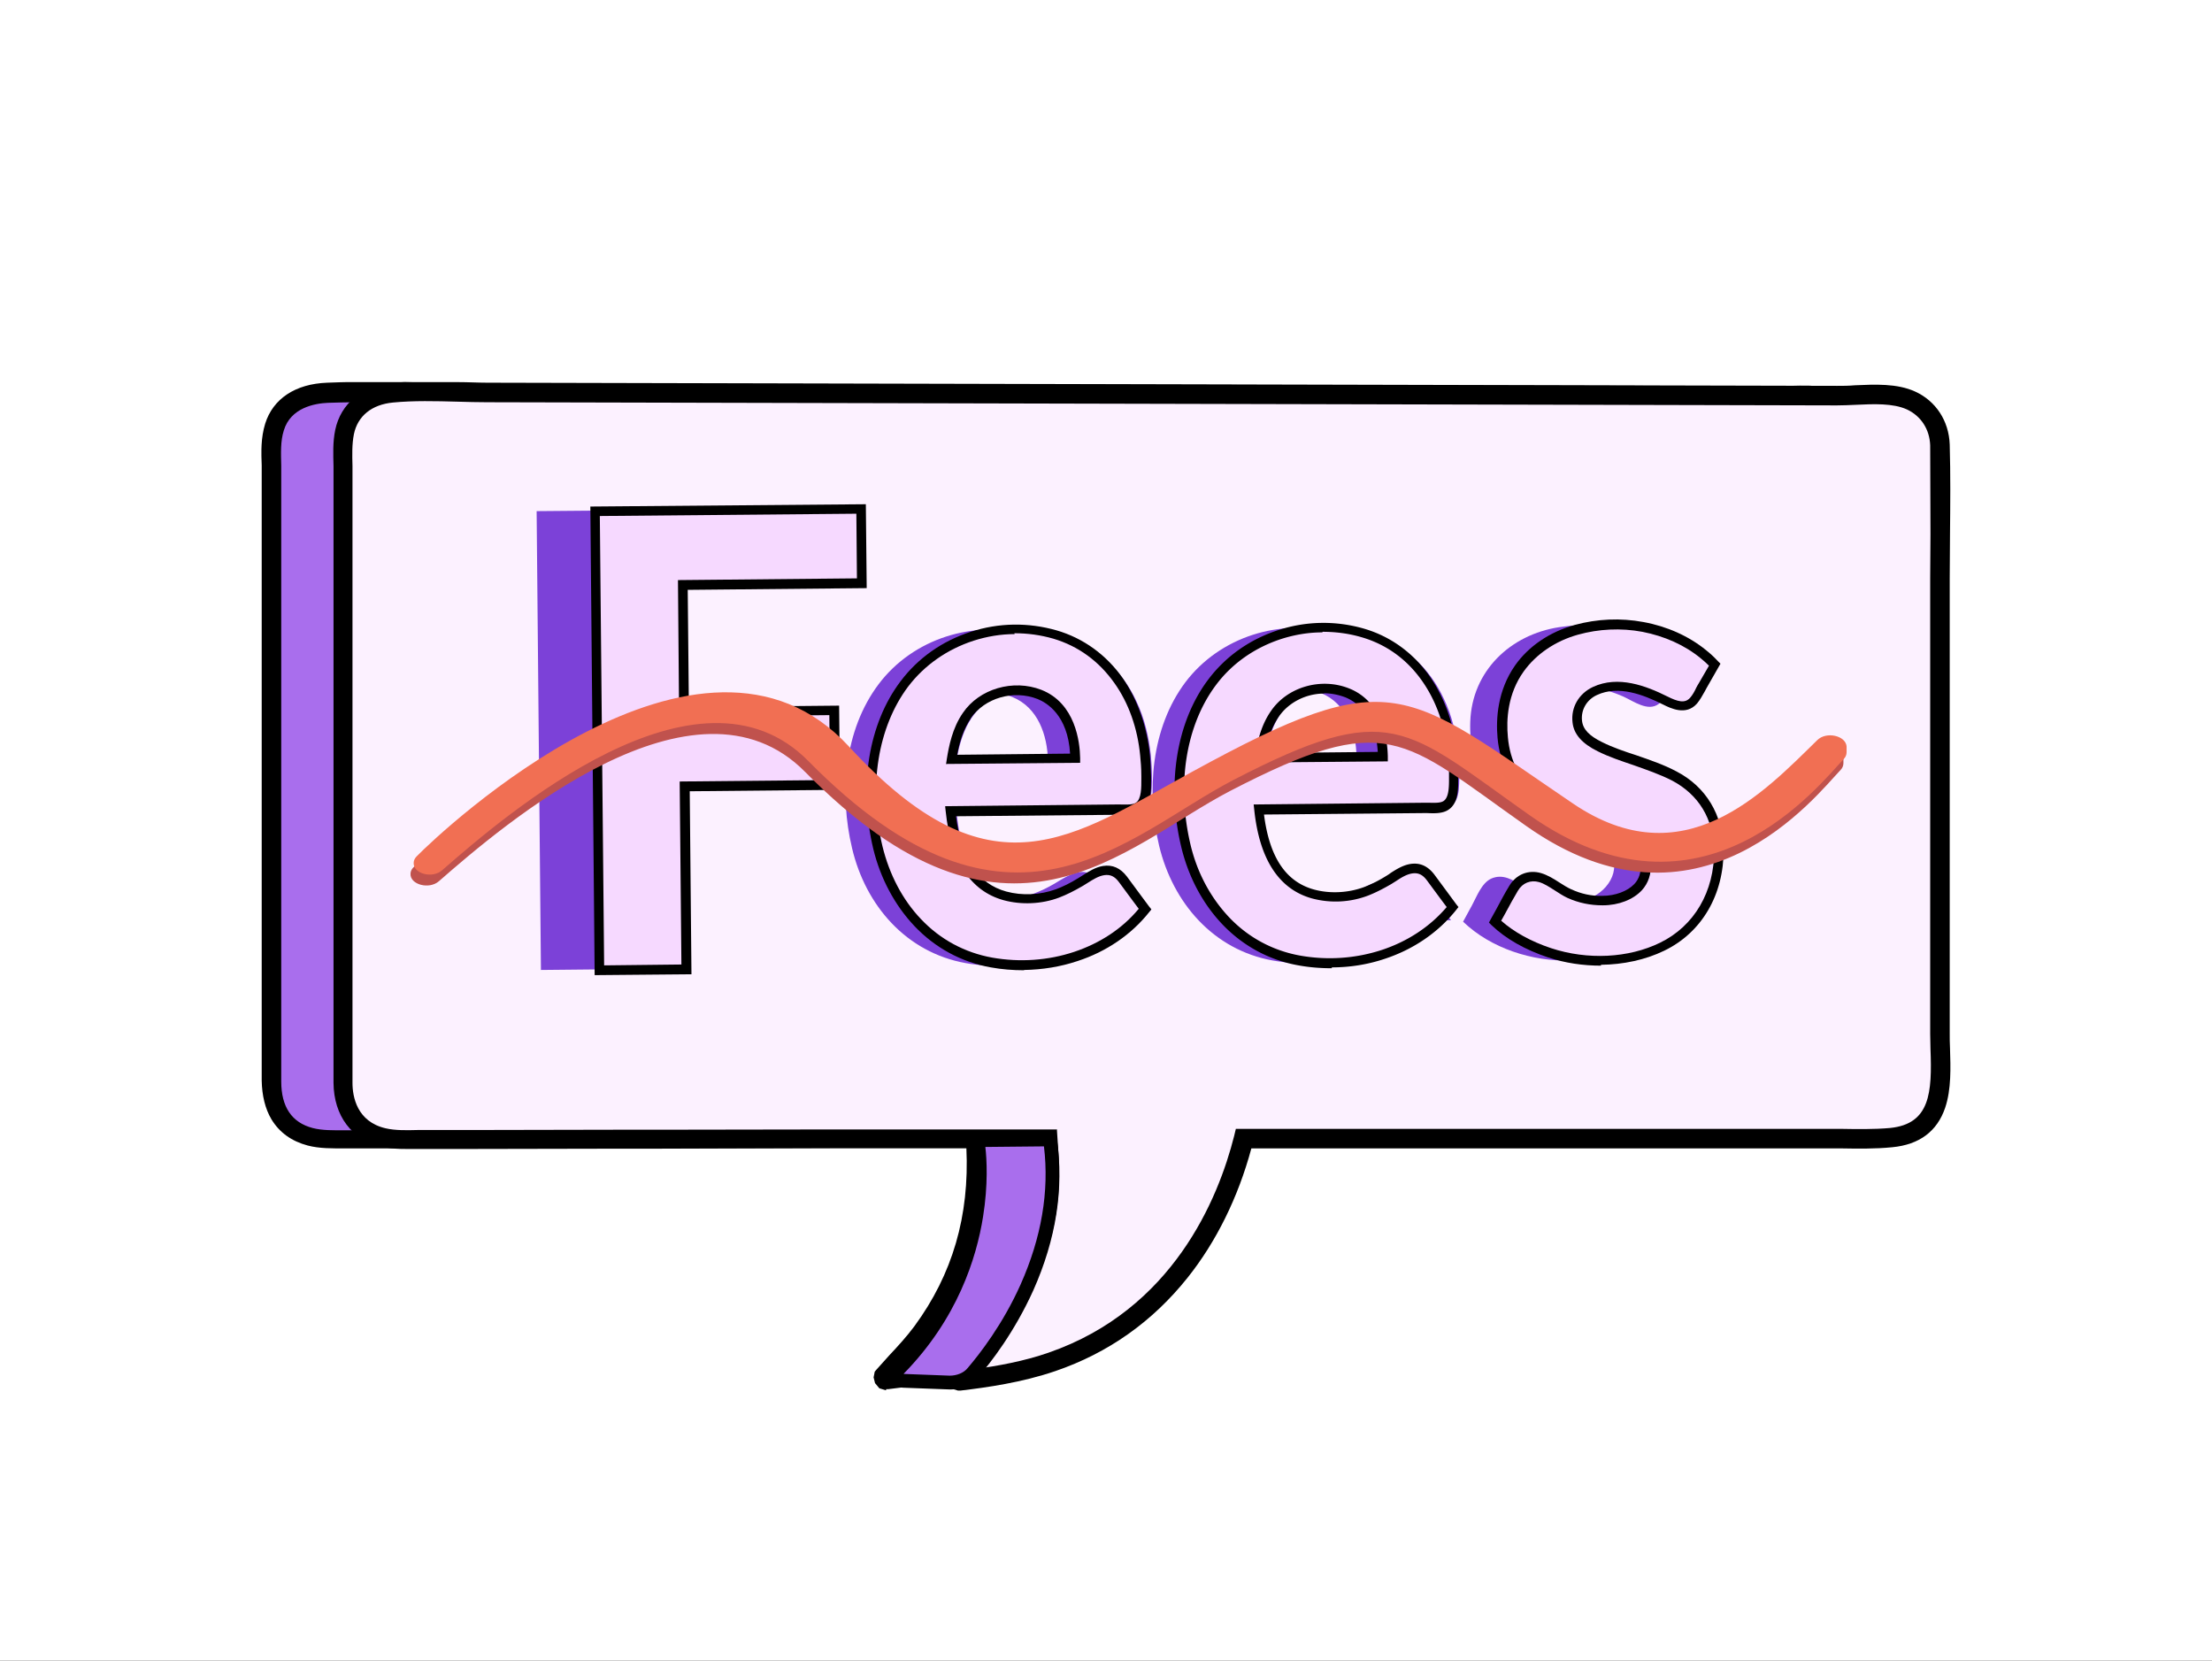 <svg xmlns="http://www.w3.org/2000/svg" viewBox="0 0 770 578" xmlns:v="https://vecta.io/nano"><rect x="0" y="0" width="770" height="578" fill="#333333" stroke="none"/><defs><clipPath id="A"><path d="M0 0h770v578H0z" stroke-width="0" fill="none"/></clipPath><clipPath id="B"><path d="M91 133h588v351H91z" stroke-width="0" fill="none"/></clipPath></defs><g clip-path="url(#A)"><path d="M0 0h770v578H0z" fill="#fff"/><g clip-path="url(#B)"><g fill="#7c41d8"><path d="M374.7 307.9c-3.1-.4-5.6 1.3-8.1 2.8l-8.3 4.4c-11.4 4.8-25.9 3.1-33.1-7.8-3.9-5.9-5.2-13.1-5.9-20l33.9-.3 21.2-.2c2.8 0 6.2.4 8.9-.3 4.2-1.1 3.9-7 3.9-10.4 0-18.8-6.9-38.7-24.7-47.4-17.6-8.7-40.3-5-54.4 8.6-14.7 14.1-18.2 35.6-15.6 55.1 2.7 20.1 14 39.1 34 45.8 18.2 6.1 41.7 2.2 55.7-11.4 1.7-1.6 3.2-3.4 4.7-5.3l-6.9-9.4c-1.4-1.9-2.7-3.8-5.3-4.1h0zm-40.3-61.4c8.9-3 19.3-.7 24.4 7.6 2.7 4.4 3.6 9.6 3.7 14.7l-43 .4c1.4-9.3 5.2-19.5 14.9-22.7zm147.3 60.3c-3.1-.4-5.6 1.3-8.1 2.8-2.7 1.6-5.3 3.2-8.2 4.4-11.3 4.8-25.8 3.1-33-7.8-3.9-5.9-5.2-13.1-5.9-20l33.9-.3 21.2-.2c2.8 0 6.2.4 8.9-.3 4.2-1.1 3.9-6.9 3.9-10.4 0-18.8-6.9-38.6-24.6-47.4-17.6-8.7-40.2-5-54.3 8.6-14.7 14.1-18.2 35.6-15.6 55.1 2.7 20.1 14 39.1 33.9 45.7 18.2 6 41.6 2.2 55.6-11.4 1.7-1.6 3.2-3.4 4.7-5.3l-6.9-9.3c-1.4-1.9-2.7-3.8-5.3-4.1h0zm-40.3-61.2c8.9-3.1 19.4-.8 24.5 7.6 2.7 4.4 3.6 9.6 3.7 14.7l-42.9.4c1.4-9.3 5.1-19.3 14.7-22.7h0z"/></g><path d="M650.1 369.2v-39-173.3c0-5.1-1.1-10-5.2-13.9-6.6-6.3-16.1-5-25-4.9h-38.1c-20.7 0-41.5 0-62.2-.1-24.1 0-48.2-.1-72.2-.2-19.1 0-38.2 0-57.4-.1-29.9 0-59.8-.1-89.6-.2h-42.1c-30 0-60-.1-89.9-.2-18 0-36.2-.8-54.2-.1-9 .3-16.1 4.3-18.5 12-1.7 5.6-1 11.6-.9 17.3v54.1 83.3 41.8 31c0 8.3 3.2 16.8 13.4 19.4 4.9 1.3 10.5.8 15.6.8h15.5H174l61.1-.2h80.8 23.9c1.7 24.1-3.4 46.7-18.6 67.3-4 5.4-8.9 10.2-13.4 15.3v.4.5l.3.4.7.2c19.9-2.2 38.7-7 54.8-17.6 15.3-10.1 26.6-24.1 34.3-39.3 4.4-8.8 7.6-18 9.9-27.3l112.3-.1H617c9.2 0 20.4 1.4 27.5-4.9 6.7-6 5.6-14.4 5.7-22h0z" fill="#a96eed"/><path d="M308.4 483.9l-2.3-.7-1.5-1.8-.5-2 .4-2 .6-.7 4.4-4.9c3.2-3.4 6.2-6.7 8.8-10.2 13.3-18.1 19.2-38.4 18.1-62h-20.8-27.3-53.5l-38.7.1h-22.4-.4H139h-15.5-3.4c-4.3 0-8.8.1-13-1-5.6-1.5-9.8-4.5-12.6-9.1-2.2-3.7-3.3-8.3-3.4-13.5v-23.9-7.1-28.2-13.6V220v-18-36.1-3.9c-.2-4.7-.3-9.6 1.2-14.5 2.7-8.7 10.5-13.9 21.6-14.3 12.1-.5 24.4-.3 36.4 0l17.9.2 413.5.9h12.7 25.4 3.7c8-.2 17-.4 23.6 5.9 4.2 4 6.3 9.4 6.3 16.4v173.3 39h0v2.9c0 7.2.2 15.4-6.8 21.6-6.9 6.2-16.5 6-25.1 5.8h-4.6-61.2H520h-81.1-28.6c-2.6 9.6-5.7 17.9-9.5 25.5-8.5 16.8-20.7 30.9-35.4 40.6-14.8 9.8-32.6 15.5-56.2 18.2h-.7zm34.3-91l.2 3.1c.9 12.8-.1 24.9-3.1 36.1-3.1 11.9-8.6 23.2-16.2 33.5-2.8 3.8-6 7.3-9.1 10.7 19.5-2.8 34.5-8 47-16.3 13.7-9.1 25.2-22.2 33.2-38 3.9-7.8 7.1-16.5 9.7-26.6l.6-2.5h33.8l81.1-.1h35.7 61.1 4.8c7.6.1 15.5.3 20.5-4.1 4.7-4.2 4.7-9.9 4.6-16.5v-3-39-173.3c0-5.2-1.3-8.7-4.2-11.5-4.6-4.4-11.5-4.3-18.8-4.1h-3.8-25.4-12.7l-413.5-.9c-6 0-12.1-.1-18-.2-11.8-.2-24.1-.4-36 0-4.7.2-13 1.7-15.4 9.6-1.2 3.8-1 7.9-.9 12.3v4.1 36.1 18 83.3 13.6 28.2 7.1 23.9c0 8.9 3.7 14.3 10.9 16.2 3.4.9 7.4.8 11.2.8h3.6 15.5 34.3.4 22.4l38.7-.1h53.5 27.3 27z"/><path d="M675.4 359.8c0 12.7 3.8 34.1-17 36.1-8.2.8-16.8.3-25.1.3h-26.6-109.6-64.2c-8.3 32.8-28.9 64.6-66.7 77.7-10.4 3.6-21.3 5.4-32.3 6.6l-.7-.2-.3-.4v-.5c-.1 0 0-.4 0-.4 8-9.1 15.9-17.7 21.5-28.1 5.8-10.8 9.5-22.5 10.7-34.4.6-6.7.3-13.5-.2-20.2h-73.2l-63.1.1-63.8.2h-15.1c-5.1 0-10.8.5-15.9-.7-10.3-2.4-14-10.7-14.1-19v-42.1-147.9-20.3c0-5.4-.6-10.8.5-16.1 1.6-7.5 7.6-12.8 16.6-13.6 10.8-1 22.3-.1 33.2 0l58.8.1 81.5.2 47.6.1 93 .2h38.6l91.8.2 58.6.1c8.2 0 18.4-1.7 25.8 1.7 6.6 3 9.8 9.2 10 15.4.5 15.5 0 31 0 46.5v144.1 14.3h0z" fill="#fcf1ff"/><path d="M333.5 484l-2.3-.7-1.5-1.8-.5-2 .4-2 .6-.7 2.1-2.4c7.2-8.2 14.1-15.9 19-25.1 5.8-10.7 9.2-21.9 10.3-33.2.5-5.5.3-11.1 0-16.5h-70.1l-63.1.2h-13.5l-50.4.1h-15.1-3.7c-4.3 0-8.6.2-12.9-.8-10.3-2.4-16.6-10.7-16.7-22.2V349v-14.3V180v-13.6-4.1c-.1-4.1-.3-8.4.6-12.7 1.9-9.1 9.4-15.4 19.6-16.3 7.6-.7 15.6-.5 23.2-.3 3.4 0 6.9.2 10.2.2l469.8 1.1c1.9 0 4 0 6.2-.2 6.9-.3 14.7-.7 21 2.2 7.2 3.3 11.7 10.2 12 18.4.3 10.4.2 20.9.1 31.2l-.1 15.5v144.1 14.3c0 1.5 0 3.2.1 5 .2 6.7.5 14.3-1.7 20.8-2.8 8.2-9 12.8-18.4 13.7-6 .6-12.1.5-18.1.4h-7.3-26.6-109.5-61.6c-4.6 17.1-12.3 32.6-22.2 45-12.2 15.3-27.6 26.2-46 32.5-11.7 4-23.8 5.7-33.1 6.8h-.7zm34.4-91l.2 3.1c.5 6.6.9 13.7.2 20.8-1.2 12.2-4.9 24.2-11.1 35.7-4.8 8.9-11 16.3-17.7 23.9 7.8-1.1 16.9-2.7 25.5-5.7 43.3-15 59.1-53.6 64.6-75.4l.6-2.5H497h109.6 26.6 7.4c5.8.1 11.7.2 17.3-.3 14-1.4 14.7-12.3 14.1-27.6 0-1.8-.1-3.5-.1-5.2v-14.3-144.1l.1-15.5-.1-30.9c-.2-5.6-3.2-10.2-8.1-12.5-4.9-2.2-11.5-1.9-17.9-1.6-2.3.1-4.4.2-6.5.2L169.6 140c-3.4 0-7-.1-10.4-.2-7.5-.2-15.2-.4-22.4.3-7.4.7-12.3 4.7-13.6 11-.7 3.5-.6 7.2-.5 11.1v4.3 13.6 154.7 14.3 27.8c0 4.9 1.6 13.5 11.5 15.8 3.4.8 7.4.7 11.3.6h3.9 15l50.3-.1h13.5l63.2-.1h76.4z"/><path d="M314.5,480.6l16,.6c3.1.1,6.1-1.1,8.1-3.4,8.9-10.3,32.5-42,26.9-81.1l-25.2.2s8,43.5-27.6,79.9c-1.4,1.4-.4,3.7,1.8,3.8h0Z" fill="#a96eed"/><path d="M331.1 483.6h-.6l-16-.6c-2 0-3.7-1.2-4.4-3-.7-1.7-.3-3.5 1-4.8 17.9-18.3 24.3-38.4 26.5-52.1 2.4-14.9.5-25.6.5-25.7l-.5-2.7h2.8l27.2-.3.3 2c2.5 17.3-.3 35-8.2 52.7-6.5 14.4-14.8 25.2-19.3 30.3-2.3 2.6-5.7 4.2-9.3 4.2h0zm-16.5-5.4l16 .6c2.4 0 4.8-.9 6.2-2.6 4.2-4.9 12.3-15.3 18.5-29.2 7.2-16.2 10-32.3 8.1-48l-20.4.2c.5 4.2 1 13.1-.8 24.3-2.3 14.4-8.9 35.5-27.6 54.6h0z"/><g fill="#7c41d8"><path d="M364.8 264.8c-.2-9-3.5-18.6-12.4-22.2-8.9-3.5-19.9-.6-25.3 7.3-3.1 4.5-4.5 9.9-5.3 15.3h11.1c1.4-9.4 5.2-19.6 14.9-22.9 8.9-3 19.3-.7 24.4 7.6 2.7 4.4 3.6 9.6 3.7 14.7h-11.1zm16.6 41.2l8.1 10.9h11.1l-6.9-9.4c-1.4-1.9-2.7-3.8-5.3-4.1-3.1-.4-5.6 1.3-8.1 2.8l-8.3 4.4c-11.4 4.8-25.9 3.1-33.1-7.8-3.9-5.9-5.2-13.1-5.9-20h-11.1c1.1 10.8 4.1 22.4 14.4 27.8 10 5.2 21.5 2.4 30.7-3 4.2-2.5 10.6-7 14.5-1.5h0z"/><path d="M389.9 270.8c0 3.1.5 8.8-2.7 10.7-2.1 1.3-5.7.8-8 .8l-43.8.4-13.5.1 42-.4 26.7-.3c3 0 7.5.7 9.2-2.5 1.2-2.3 1.1-5.3 1.2-7.8 0-3-.1-6-.4-9-.7-6.4-2.2-12.8-5-18.7-5-10.8-13.9-19-25.2-22.6S345 218.6 334 224c-11.9 5.9-20.6 16.4-25 28.9-4.1 11.8-4.5 24.7-2.5 37 2.1 12.6 7.5 25 17 33.7 9.9 9.1 23.2 12.9 36.5 12.3 12.5-.6 24.9-4.2 34.4-12.6 2.3-2 4.3-4.3 6.2-6.7h-11.1c-12.6 15.9-33.9 22.1-53.4 18.6-20.6-3.7-34.8-20-39.5-40-4.5-18.9-2.8-41 9.2-57s33.4-22.7 52.5-17.1 29.4 23.1 31.3 42.1c.2 2.4.3 4.8.4 7.3h0z"/></g><path d="M336.5 249.2c5.4-7.9 16.4-10.9 25.3-7.3 9 3.6 12.3 13.2 12.4 22.2l-43 .4c.8-5.4 2.2-10.8 5.3-15.3h0zm47.8 54c-2.9.5-5.5 2.4-8 3.9-2.6 1.5-5.2 2.9-8.1 4-5.7 2.2-12.4 2.5-18.3.9-13.3-3.7-17.6-17.1-18.9-29.5l13.5-.1 43.8-.4c2.3 0 5.9.5 8-.8 3.2-1.9 2.7-7.6 2.7-10.7 0-2.4-.1-4.9-.4-7.3-1.9-19-12.3-36.5-31.3-42.1-19.1-5.6-40.5 1.1-52.5 17.1-12 15.9-13.7 38.1-9.2 57 4.8 19.9 18.9 36.3 39.6 40 19.6 3.5 40.9-2.7 53.5-18.5l-7.7-10.3c-1.7-2.3-3.7-3.5-6.7-3h0z" fill="#f6d9ff"/><path d="M356.5 337.7c-3.9 0-7.8-.3-11.6-1-10.2-1.8-19.4-6.8-26.6-14.4-6.8-7.2-11.8-16.5-14.3-26.8-5.2-21.8-1.7-43.6 9.5-58.4 6.1-8.1 14.5-14 24.4-17.2 9.8-3.2 20.1-3.3 29.9-.5 9.3 2.7 17.3 8.5 23 16.6 5.2 7.5 8.5 16.8 9.5 26.9.2 2.2.3 4.5.4 7.4v1c0 3.6.2 9-3.5 11.2-2.1 1.3-4.9 1.2-7.3 1.1h-1.6l-55.5.5c1.9 14.9 7.6 23.5 17.5 26.2 5.5 1.5 11.8 1.2 17.3-.8 2.4-.9 4.9-2.1 7.8-3.9.5-.3 1-.6 1.6-1 2-1.3 4.4-2.8 7-3.2 3.3-.5 6 .7 8.3 3.7l5.1 6.9 2.6 3.5.8 1-.8 1c-6.2 7.8-14.8 13.7-24.9 17-6 2-12.2 3-18.6 3.1h0zm-3.3-117c-4.8 0-9.6.8-14.3 2.3-9.2 3-17.1 8.5-22.8 16-10.5 14-13.9 34.8-8.9 55.6 2.4 9.8 7 18.6 13.4 25.3 6.7 7.1 15.3 11.7 24.8 13.4 9.6 1.7 19.5 1 28.5-2s16.8-8.1 22.5-15l-1.8-2.4-5.1-6.9c-1.5-2-3-2.7-5.1-2.4-2 .3-3.9 1.5-5.8 2.7-.5.3-1.1.7-1.6 1-3.1 1.8-5.7 3.1-8.3 4.1-6.1 2.3-13.2 2.6-19.4.9-11.5-3.2-18.3-13.6-20.1-30.9l-.2-1.8 59.2-.6h0 1.8c1.9 0 4.2.2 5.4-.6 2-1.3 1.9-5.5 1.9-8.3v-1c0-2.8-.2-5.1-.4-7.1-.9-9.5-4-18.3-9-25.3-5.4-7.6-12.5-12.8-21.2-15.4-4.5-1.3-9-1.9-13.6-1.9zm-23.9 45.4l.3-2c.7-4.3 1.9-10.7 5.6-16 5.7-8.4 17.5-11.8 27.3-8 11.9 4.7 13.4 18.2 13.5 23.7v1.7l-46.6.4zm8.6-16c-2.2 3.3-3.7 7.2-4.7 12.6l39.3-.4c-.8-13.4-8.1-17.7-11.3-19-8.4-3.3-18.4-.4-23.3 6.7h0z"/><g fill="#7c41d8"><path d="M485.8 309.4l8.1 10.9h11.2l-6.9-9.4c-1.4-1.9-2.7-3.8-5.3-4.1-3.1-.4-5.6 1.3-8.1 2.8l-8.2 4.4c-11.3 4.8-25.8 3.1-33-7.8-3.9-5.9-5.2-13.1-5.9-20h-11.1c1.1 10.8 4.1 22.4 14.4 27.7 10 5.2 21.4 2.4 30.6-3 4.2-2.5 10.5-7 14.4-1.5z"/><path d="M496.9 269.8c0 3.1.5 8.8-2.7 10.7-2.1 1.3-5.7.8-8 .8l-43.7.4-13.5.1 42-.4 26.6-.3c3 0 7.5.7 9.2-2.5 1.2-2.3 1.1-5.3 1.2-7.8 0-3-.1-6-.4-9-.7-6.4-2.2-12.8-5-18.6-5-10.8-13.9-19-25.2-22.6-11.6-3.7-25.3-2.9-36.3 2.5-11.9 5.9-20.5 16.4-24.9 28.9-4.1 11.8-4.5 24.7-2.5 37 2 12.6 7.5 25 16.9 33.7 9.9 9.1 23.2 12.9 36.4 12.3 12.4-.6 24.8-4.2 34.3-12.6 2.3-2 4.3-4.3 6.2-6.7h-11.2c-12.5 15.8-33.8 22.1-53.3 18.6-20.6-3.7-34.7-20-39.5-39.9-4.5-18.9-2.8-41 9.1-56.9 12-15.9 33.3-22.6 52.4-17 19 5.6 29.4 23 31.2 42 .2 2.4.3 4.8.4 7.3h0zm-24.7-6.4c-.1-9-3.5-18.6-12.4-22.2-8.9-3.5-19.8-.6-25.2 7.3-3.1 4.5-4.5 9.9-5.3 15.3h11.1c1.4-9.4 5.1-19.4 14.7-22.8 8.9-3.1 19.4-.8 24.5 7.6 2.7 4.4 3.6 9.6 3.7 14.7h-11.2z"/></g><path d="M443.7 248.5c5.4-7.9 16.4-10.8 25.2-7.3 9 3.6 12.3 13.2 12.4 22.2l-42.9.4c.8-5.4 2.2-10.7 5.3-15.3zm47.6 54c-2.9.5-5.5 2.4-8 3.9-2.6 1.5-5.2 2.9-8 4-5.7 2.2-12.4 2.5-18.3.9-13.3-3.7-17.6-17.1-18.8-29.4l13.5-.1 43.7-.4c2.3 0 5.9.5 8-.8 3.2-1.9 2.7-7.6 2.7-10.7 0-2.4-.1-4.9-.4-7.3-1.9-19-12.3-36.5-31.3-42-19.1-5.6-40.4 1.1-52.4 17.1-12 15.9-13.7 38-9.1 56.9 4.8 19.9 18.9 36.2 39.5 39.9 19.5 3.5 40.8-2.7 53.4-18.5l-7.7-10.3c-1.7-2.3-3.7-3.5-6.7-3h0z" fill="#f6d9ff"/><path d="M463.6 337c-3.9 0-7.8-.3-11.6-1-10.2-1.8-19.4-6.8-26.6-14.4-6.8-7.2-11.7-16.4-14.2-26.8-5.2-21.7-1.7-43.6 9.4-58.3 6.1-8.1 14.5-14 24.4-17.2 9.8-3.2 20.1-3.3 29.8-.5 9.3 2.7 17.2 8.5 22.9 16.6 5.2 7.5 8.5 16.8 9.5 26.9.2 2.2.3 4.5.4 7.4v1c0 3.6.2 8.9-3.5 11.2-2 1.3-4.9 1.2-7.2 1.1h-1.6l-55.3.5c1.9 14.9 7.6 23.4 17.4 26.1 5.5 1.5 11.8 1.2 17.3-.8 2.4-.9 4.9-2.1 7.8-3.9.5-.3 1-.6 1.5-1 2-1.3 4.4-2.8 7-3.2 3.3-.5 6 .7 8.3 3.7l5.1 6.9 2.5 3.4.8 1-.8 1c-6.2 7.8-14.8 13.7-24.8 17-5.9 2-12.2 3-18.5 3h0zm-3.3-116.9c-4.8 0-9.6.8-14.3 2.3-9.2 3-17.1 8.5-22.7 16-10.5 14-13.8 34.7-8.9 55.5 2.3 9.8 7 18.5 13.4 25.3 6.7 7.1 15.3 11.7 24.8 13.4 9.6 1.7 19.4 1 28.5-2 9-3 16.7-8.1 22.5-14.9l-1.8-2.4-5.1-6.9c-1.5-2-3-2.7-5.1-2.4-2 .3-3.9 1.5-5.7 2.7-.5.3-1.1.7-1.6 1-3.1 1.8-5.7 3.1-8.3 4.1a31.86 31.86 0 0 1-19.3.9c-11.5-3.2-18.3-13.6-20.1-30.9l-.2-1.8 59-.6h0 1.7c1.9 0 4.2.2 5.4-.6 2-1.3 1.9-5.5 1.9-8.3v-1c0-2.8-.2-5.1-.4-7.1-.9-9.5-4-18.3-8.9-25.3-5.3-7.6-12.5-12.8-21.1-15.3-4.4-1.3-9-1.9-13.6-1.9h0zm-23.8 45.4l.3-2c.7-4.3 1.9-10.7 5.6-16 5.7-8.4 17.4-11.8 27.2-7.9 11.9 4.7 13.4 18.2 13.5 23.7v1.7l-46.5.4h0zm24.4-24.1c-6.2 0-12.3 3-15.8 8.1-2.2 3.3-3.7 7.2-4.7 12.6l39.2-.4c-.8-13.4-8.1-17.7-11.3-19-2.4-.9-4.9-1.4-7.4-1.4h0z"/><path d="M587.1 297c.1-9.9-3.7-18.8-12-24.5-7.7-5.4-17.1-7.4-25.8-10.8-3.8-1.5-8.6-3.5-10.6-7.3s-.8-8.7 2.2-11.6c6.4-6 17.2-3.5 24.3-.3 3.5 1.6 8.5 5.3 12.2 2.5 1.6-1.2 2.4-3.2 3.4-4.9l4.9-8.5c-10.9-11.6-27.7-15.7-43-13.3-16.9 2.6-30.3 15.2-30.9 32.9-.3 8.1 1.5 16.3 6.8 22.6 5.2 6.3 13 9.6 20.6 12.2 6.7 2.4 16.2 3.9 20.8 10 5.1 6.8-.9 15.2-7.9 17-7.9 1.9-15.4-.5-22-4.6-3.4-2.1-6.9-4.4-11-2.6-3.4 1.6-5 6.2-6.7 9.3l-3.1 5.7c9.7 9.3 24.1 13.9 37.4 13.5 13.2-.3 26-4.6 33.8-15.4 4.6-6.3 6.7-14.2 6.8-21.9h0z" fill="#7c41d8"/><path d="M598.3 295.9c0 14.3-6.7 27.4-19.8 33.8-12 5.8-26.7 6.1-39.2 2-6.9-2.3-13.7-5.8-19-10.8 2.1-3.9 4.1-7.9 6.4-11.6 2-3.3 5.4-4.8 9.2-3.7 3.6 1 6.7 4 10.2 5.6 3.7 1.7 7.5 2.5 11.6 2.5 7.6 0 15.7-4 15.1-12.8-.6-7.9-10.1-10.8-16.4-12.7-7.7-2.4-16.1-5-22.5-10.1-6.5-5.2-10.1-12.8-10.8-21s.9-17.1 5.8-24.1c4.8-6.7 12-11.3 19.9-13.5 14.9-4.1 32.2-1.3 44.2 8.5a33.28 33.28 0 0 1 3.9 3.6l-4.2 7.3c-1 1.7-1.9 3.7-3.2 5.3-2.8 3.1-6.7 1.5-9.9 0-7.4-3.7-16.4-7-24.5-3.3-4.1 1.9-6.6 6-6.1 10.6s4.2 7 7.9 8.8c8.4 4 17.6 5.8 25.9 10.2 10 5.2 15.2 14.4 15.5 25.6h0z" fill="#f6d9ff"/><path d="M557.3 336.1c-6.2 0-12.5-.9-18.5-2.9-7.8-2.6-14.6-6.4-19.6-11.2l-.9-.9.6-1.1 2.1-3.8c1.4-2.6 2.8-5.3 4.4-7.9 2.4-4 6.7-5.7 11.1-4.4 2.3.7 4.4 2 6.4 3.3 1.4.9 2.7 1.7 4 2.3 3.5 1.6 7 2.4 10.8 2.3h0c4.6 0 8.8-1.6 11.2-4.1 1.7-1.8 2.4-4.1 2.2-6.9-.5-6.6-8.8-9.2-15-11.2l-.5-.2c-7.6-2.4-16.2-5.1-22.8-10.4s-10.7-13.1-11.5-22.2c-.6-6.7 0-16.5 6.1-25.2 4.7-6.7 12.1-11.7 20.8-14.1 7.7-2.1 15.9-2.5 23.9-1 8.2 1.5 15.8 4.9 21.8 9.8 1.4 1.1 2.8 2.4 4.1 3.8l.9.9-4.8 8.4c-.2.4-.5.9-.7 1.3-.8 1.4-1.6 2.9-2.7 4.2-3.8 4.3-9.2 1.6-11.8.3-6.8-3.4-15.5-6.8-23-3.3-3.5 1.6-5.6 5.1-5.2 8.9.3 3 2.5 5.3 7 7.5 3.8 1.9 8 3.3 12 4.6 4.6 1.6 9.4 3.2 13.9 5.6 10.2 5.3 16.1 15 16.4 27.1h0c.1 15.8-7.6 29-20.7 35.3-6.6 3.2-14.2 4.8-22 4.9h0zm-34.8-15.7c4.5 4 10.5 7.3 17.4 9.6 12.7 4.2 27 3.5 38-1.9 11.9-5.8 18.9-17.8 18.8-32.2-.3-11-5.4-19.3-14.6-24.2-4.3-2.2-9-3.8-13.5-5.4-4.1-1.4-8.4-2.8-12.4-4.8-5.5-2.7-8.4-6-8.8-10.1-.6-5.2 2.2-10 7.1-12.3 8.8-4.1 18.5-.4 25.9 3.3 3.6 1.8 6.1 2.5 7.9.5.9-1 1.6-2.3 2.2-3.6.3-.5.5-1 .8-1.4l3.6-6.2c-.9-.9-1.9-1.8-2.9-2.6-5.6-4.6-12.6-7.7-20.3-9.2-7.5-1.4-15.2-1-22.4 1-7.9 2.2-14.6 6.8-18.9 12.8-5.6 7.8-6.1 16.8-5.5 22.9.7 8.1 4.3 15.2 10.2 19.8 6.1 4.9 14.1 7.4 21.7 9.8l.5.2c6.6 2.1 16.7 5.2 17.3 14.1.3 3.6-.8 6.9-3.1 9.4-3 3.2-8 5.2-13.6 5.2h0c-4.3 0-8.3-.8-12.3-2.6-1.5-.7-3-1.7-4.4-2.6-1.9-1.2-3.7-2.4-5.5-2.9-2.9-.8-5.7.3-7.3 3-1.5 2.5-2.9 5.1-4.3 7.7l-1.5 2.7h0z"/><path d="M279.6 202.9l-.2-25.8-92.6.8 1.5 159.7 30.3-.3-.6-63.7 52.3-.5-.2-25.9-52.3.5-.4-44.1 54.6-.5h7.7 0z" fill="#7c41d8"/><path d="M299.8 177.1l.2 25.8-62.3.6.4 44.1 52.3-.5.2 26-52.3.5.6 63.7-30.3.3-1.5-159.8 31.3-.3 49.9-.4h11.5 0z" fill="#f6d9ff"/><path d="M207 339.4l-1.5-163.1 95.9-.8.3 29.2-62.3.6.4 40.8 52.3-.5.3 29.3-52.3.5.6 63.7-33.6.3h0zm1.8-159.8l1.5 156.4 26.9-.3-.6-63.7 52.3-.5-.2-22.6-52.3.5-.4-47.5 62.3-.6-.2-22.5-89.3.8h0z"/><path d="M142.9,304.1c-.2,3.8,6.5,5.6,9.9,2.6,22.1-19.3,89.1-77,127.5-38,70.4,71.4,110.6,26,147.9,6.6,55-28.5,59.8-18.3,103.1,12.2,60.2,42.5,101.1-10.9,109.4-19.5.7-.7,1-1.6,1-2.4v-2c-.3-3.8-7.1-5.3-10.2-2.2-18.8,18.4-46.6,48.1-85,22.1-58.9-39.9-62.6-49.4-132.4-11.2-42.2,23.1-70.1,45.2-119.7-8.7-51.5-55.9-141.9,29.5-150.5,38.3-.6.6-1,1.4-1,2.2h0Z" fill="#c0524d"/><path d="M144,300.3c-.2,3.8,6.5,5.6,9.9,2.6,22.1-19.3,89.1-77,127.5-38,70.4,71.4,110.6,26,147.9,6.6,55-28.5,59.8-18.3,103.1,12.2,60.2,42.5,101.1-10.9,109.4-19.5.7-.7,1-1.6,1-2.4v-2c-.3-3.8-7.1-5.3-10.2-2.2-18.8,18.4-46.6,48.1-85,22.1-58.9-39.9-62.6-49.4-132.4-11.2-42.2,23.1-70.1,45.2-119.7-8.7-51.5-55.9-141.9,29.5-150.5,38.3-.6.6-1,1.4-1,2.2h0Z" fill="#f16f53"/></g></g></svg>